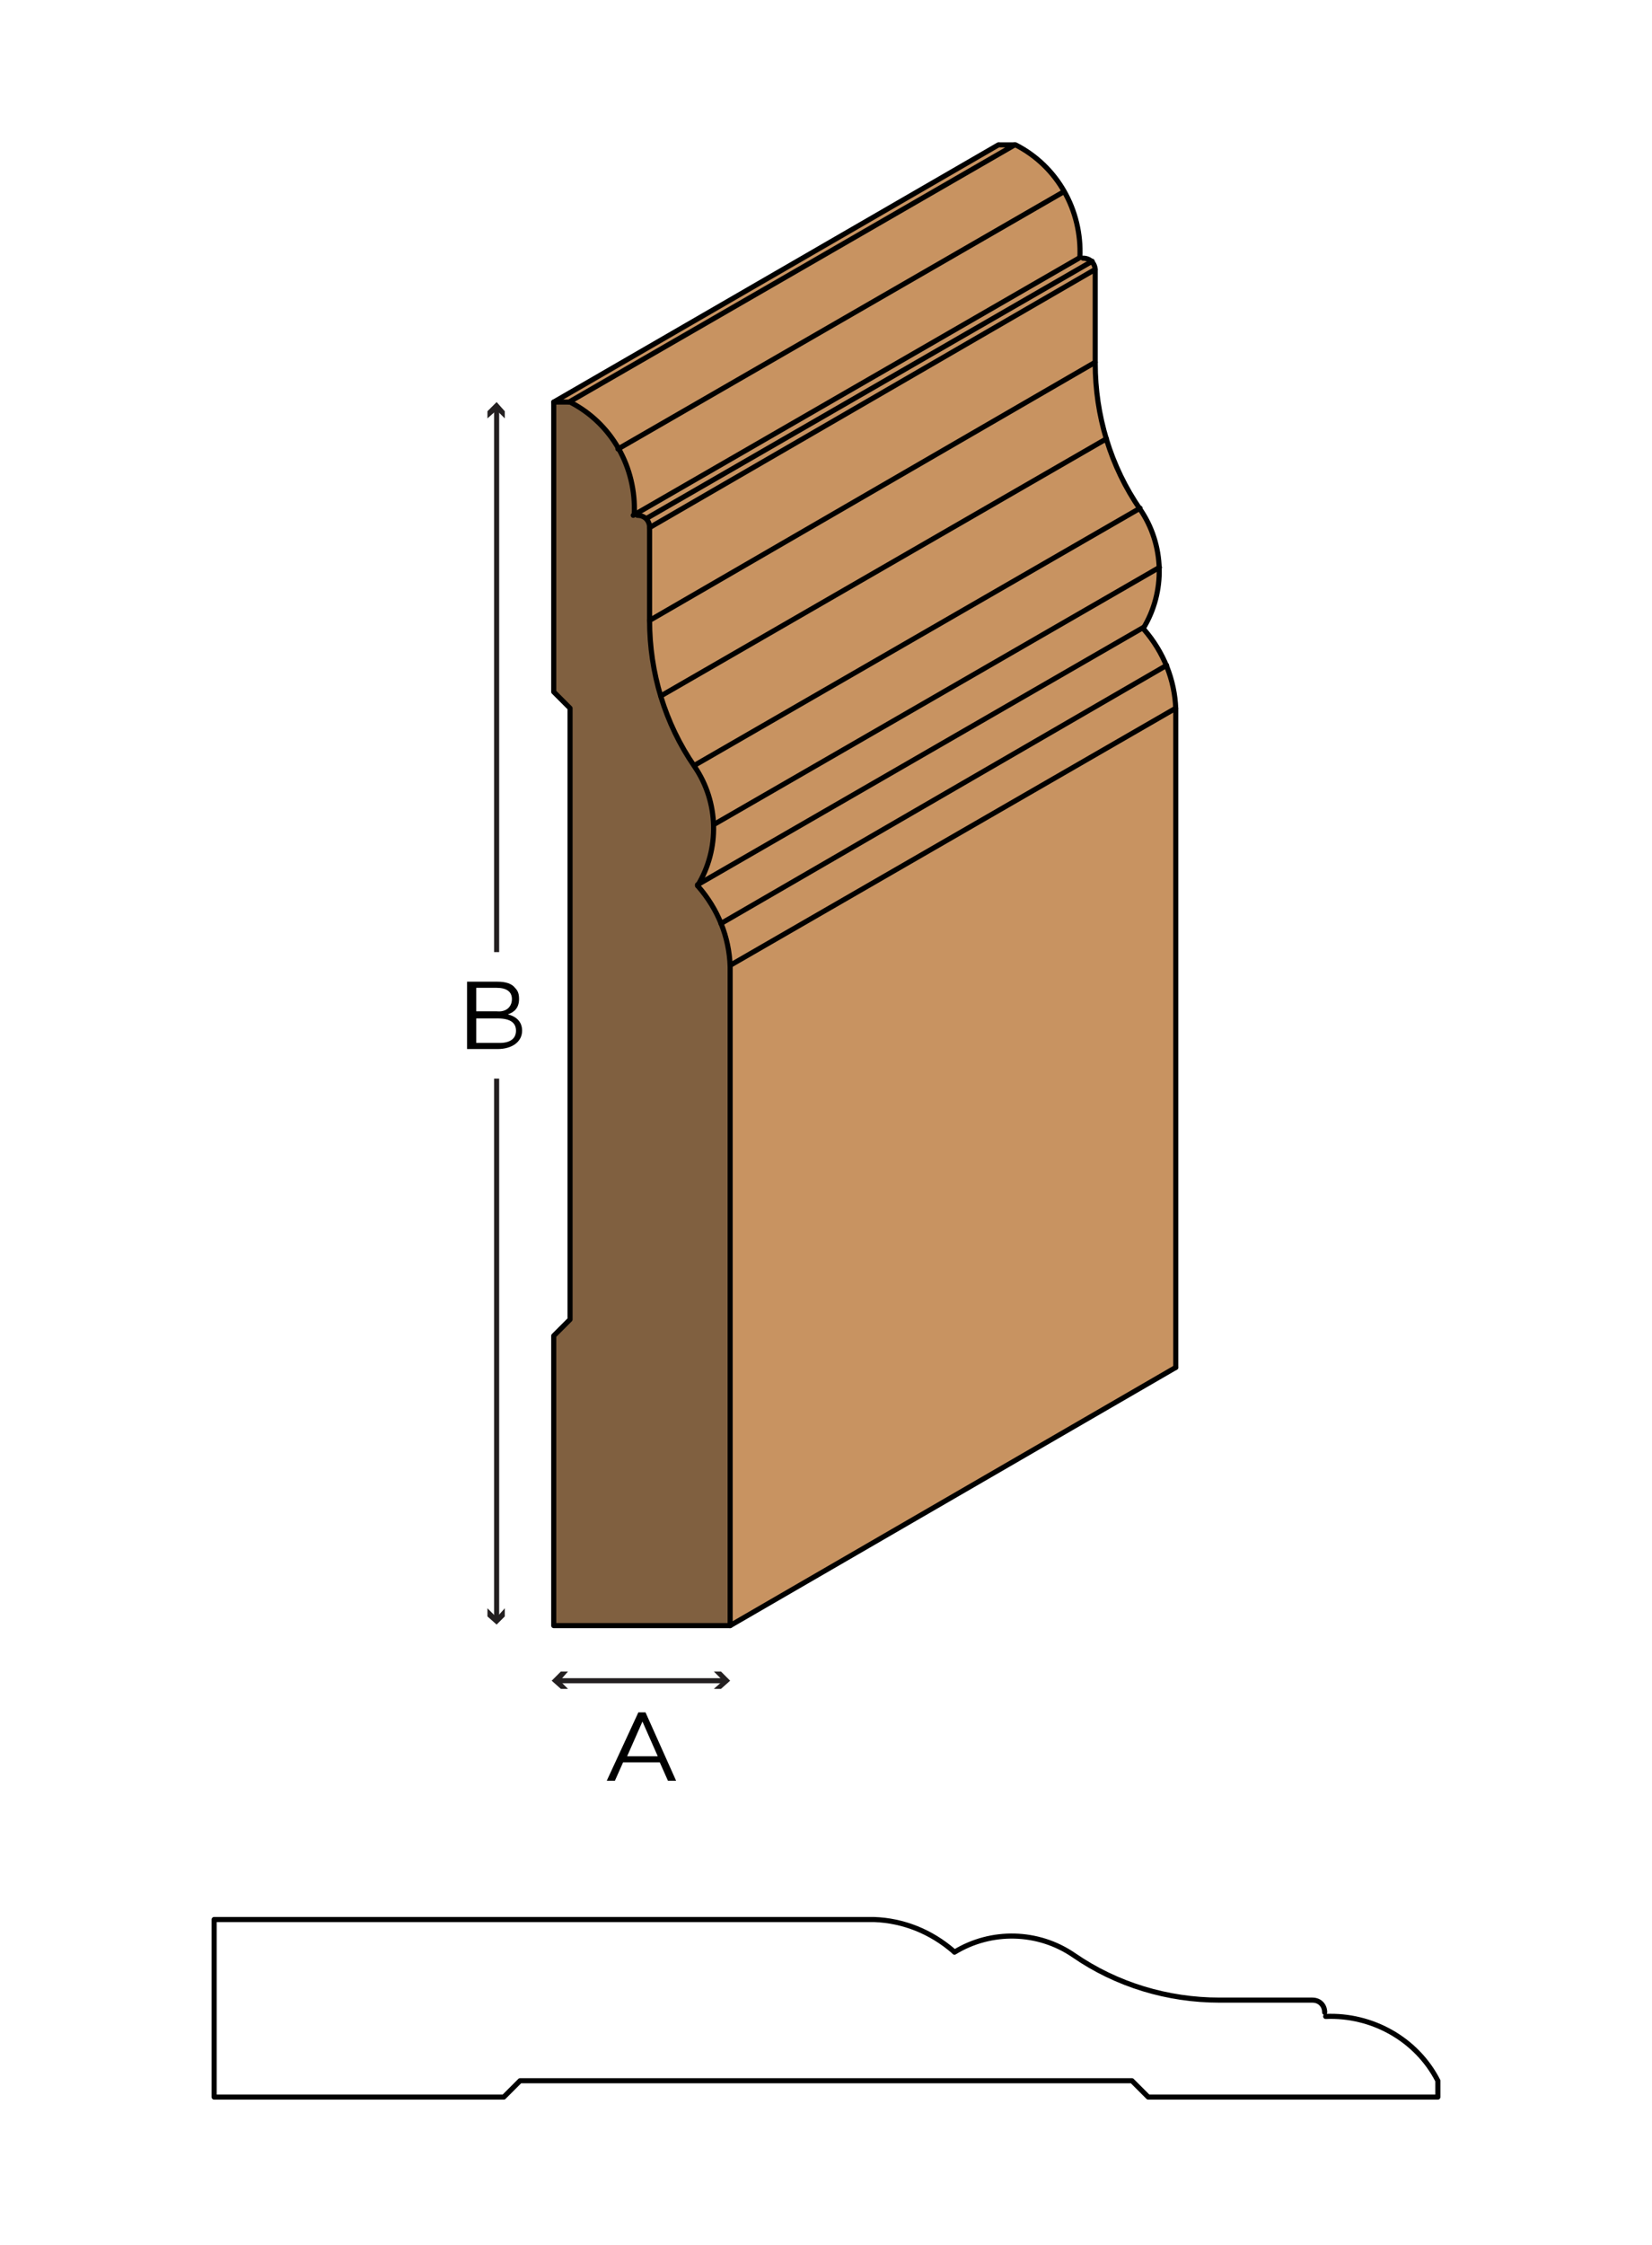 <?xml version="1.0" encoding="utf-8"?>
<!-- Generator: Adobe Illustrator 21.0.2, SVG Export Plug-In . SVG Version: 6.00 Build 0)  -->
<!DOCTYPE svg PUBLIC "-//W3C//DTD SVG 1.1//EN" "http://www.w3.org/Graphics/SVG/1.1/DTD/svg11.dtd">
<svg version="1.1" xmlns="http://www.w3.org/2000/svg" xmlns:xlink="http://www.w3.org/1999/xlink" x="0px" y="0px"
	 viewBox="0 0 162 220" style="enable-background:new 0 0 162 220;" xml:space="preserve">
<style type="text/css">
	.st0{fill:#FFFFFF;}
	.st1{fill:none;stroke:#231F20;stroke-width:0.5;}
	.st2{fill:#231F20;}
	.st3{fill:#C89361;}
	.st4{fill:#806040;}
	.st5{fill:none;stroke:#000000;stroke-width:0.5;stroke-linecap:round;stroke-linejoin:round;}
</style>
<g id="white_box">
	<rect class="st0" width="162" height="220"/>
</g>
<g id="Layer_1">
	<g>
		<g>
			<path d="M46,96.2h2.8c0.8,0,1.4,0.2,1.7,0.6c0.3,0.3,0.4,0.6,0.4,1.1v0c0,0.9-0.5,1.3-1.1,1.5c0.8,0.2,1.4,0.7,1.4,1.6v0
				c0,1.1-1,1.8-2.4,1.8h-3V96.2z M50.2,97.9c0-0.7-0.5-1.1-1.5-1.1h-2v2.3h2C49.6,99.2,50.2,98.7,50.2,97.9L50.2,97.9z M48.8,99.8
				h-2.1v2.4H49c1,0,1.6-0.4,1.6-1.2v0C50.6,100.2,50,99.8,48.8,99.8z"/>
		</g>
		<g>
			<g>
				<line class="st1" x1="48.7" y1="93.3" x2="48.7" y2="40"/>
				<g>
					<polygon class="st2" points="49.5,41 48.7,40.2 47.8,41 47.8,40.3 48.7,39.4 49.5,40.3 					"/>
				</g>
			</g>
		</g>
		<g>
			<g>
				<line class="st1" x1="48.7" y1="105.7" x2="48.7" y2="158.6"/>
				<g>
					<polygon class="st2" points="47.8,157.6 48.7,158.5 49.5,157.6 49.5,158.4 48.7,159.2 47.8,158.4 					"/>
				</g>
			</g>
		</g>
		<g>
			<path d="M62.6,167.8h0.7l3,6.7h-0.8l-0.8-1.8h-3.6l-0.8,1.8h-0.8L62.6,167.8z M64.5,172.1l-1.5-3.4l-1.5,3.4H64.5z"/>
		</g>
		<g>
			<g>
				<line class="st1" x1="54.7" y1="164.7" x2="71" y2="164.7"/>
				<g>
					<polygon class="st2" points="55.7,165.5 54.9,164.7 55.7,163.8 55,163.8 54.1,164.7 55,165.5 					"/>
				</g>
				<g>
					<polygon class="st2" points="70,165.5 70.9,164.7 70,163.8 70.7,163.8 71.6,164.7 70.7,165.5 					"/>
				</g>
			</g>
		</g>
	</g>
	<g>
		<path class="st3" d="M115.3,69.4V134l-43.7,25.2H54.3v-28.4l1.6-1.6V69.4l-1.6-1.6V39.4L98,14.2h1.6c4.1,2.1,6.5,6.4,6.3,11h0.4
			c0.7,0,1.2,0.5,1.2,1.2v9.1c0,5.1,1.5,10.1,4.4,14.3c2.4,3.5,2.5,8.1,0.3,11.7l0.1,0.1C114.1,63.8,115.2,66.5,115.3,69.4z"/>
		<path class="st4" d="M55.8,69.4l-1.5-1.6V39.4h1.6c4.1,2.1,6.5,6.4,6.3,11h0.4c0.7,0,1.2,0.5,1.2,1.2l0,0v9.1
			c0,5.1,1.5,10,4.4,14.2c2.4,3.5,2.5,8.1,0.3,11.7l0,0c1.9,2.2,3,5,3.2,7.9v64.6H54.3v-28.4l1.6-1.6L55.8,69.4z"/>
		<path class="st5" d="M62.5,50.5L62.5,50.5c0.7,0,1.2,0.5,1.2,1.2l0,0v9.1c0,5.1,1.5,10.1,4.4,14.3c2.4,3.5,2.5,8.1,0.3,11.7
			l0.1,0.1c1.9,2.2,3,4.9,3.1,7.8v64.6H54.3v-28.4l1.6-1.6V69.4l-1.6-1.6V39.4h1.6c4.1,2.1,6.5,6.4,6.3,11"/>
		<line class="st5" x1="71.6" y1="159.3" x2="115.3" y2="134"/>
		<path class="st5" d="M106.2,25.3L106.2,25.3c0.7,0,1.2,0.5,1.2,1.2v9.1c0,5.1,1.5,10.1,4.4,14.3c2.4,3.5,2.5,8.1,0.3,11.7l0.1,0.1
			c1.9,2.2,3,4.9,3.1,7.8V134"/>
		<path class="st5" d="M98,14.2h1.6c4.1,2.1,6.5,6.4,6.3,11"/>
		<line class="st5" x1="55.8" y1="39.4" x2="99.5" y2="14.2"/>
		<line class="st5" x1="60.6" y1="44" x2="104.3" y2="18.8"/>
		<line class="st5" x1="62.1" y1="50.5" x2="105.8" y2="25.3"/>
		<line class="st5" x1="63.4" y1="50.8" x2="107.1" y2="25.6"/>
		<line class="st5" x1="63.7" y1="51.7" x2="107.4" y2="26.4"/>
		<line class="st5" x1="63.7" y1="60.8" x2="107.4" y2="35.5"/>
		<line class="st5" x1="64.8" y1="68.2" x2="108.5" y2="43"/>
		<line class="st5" x1="68.1" y1="75" x2="111.8" y2="49.8"/>
		<line class="st5" x1="70" y1="80.8" x2="113.7" y2="55.6"/>
		<line class="st5" x1="68.4" y1="86.7" x2="112.1" y2="61.5"/>
		<line class="st5" x1="70.7" y1="90.5" x2="114.4" y2="65.2"/>
		<line class="st5" x1="71.6" y1="94.6" x2="115.3" y2="69.4"/>
		<line class="st5" x1="54.3" y1="39.4" x2="97.9" y2="14.2"/>
	</g>
	<g>
		<path class="st5" d="M129.9,197.2L129.9,197.2c0-0.7-0.5-1.2-1.2-1.2h0h-9.1c-5.1,0-10.1-1.5-14.3-4.4c-3.5-2.4-8.1-2.5-11.7-0.3
			l-0.1-0.1c-2.2-1.9-4.9-3-7.8-3.1H21v17.4h28.4l1.6-1.6H111l1.6,1.6H141v-1.6c-2.1-4.1-6.5-6.5-11-6.3"/>
	</g>
</g>
</svg>
